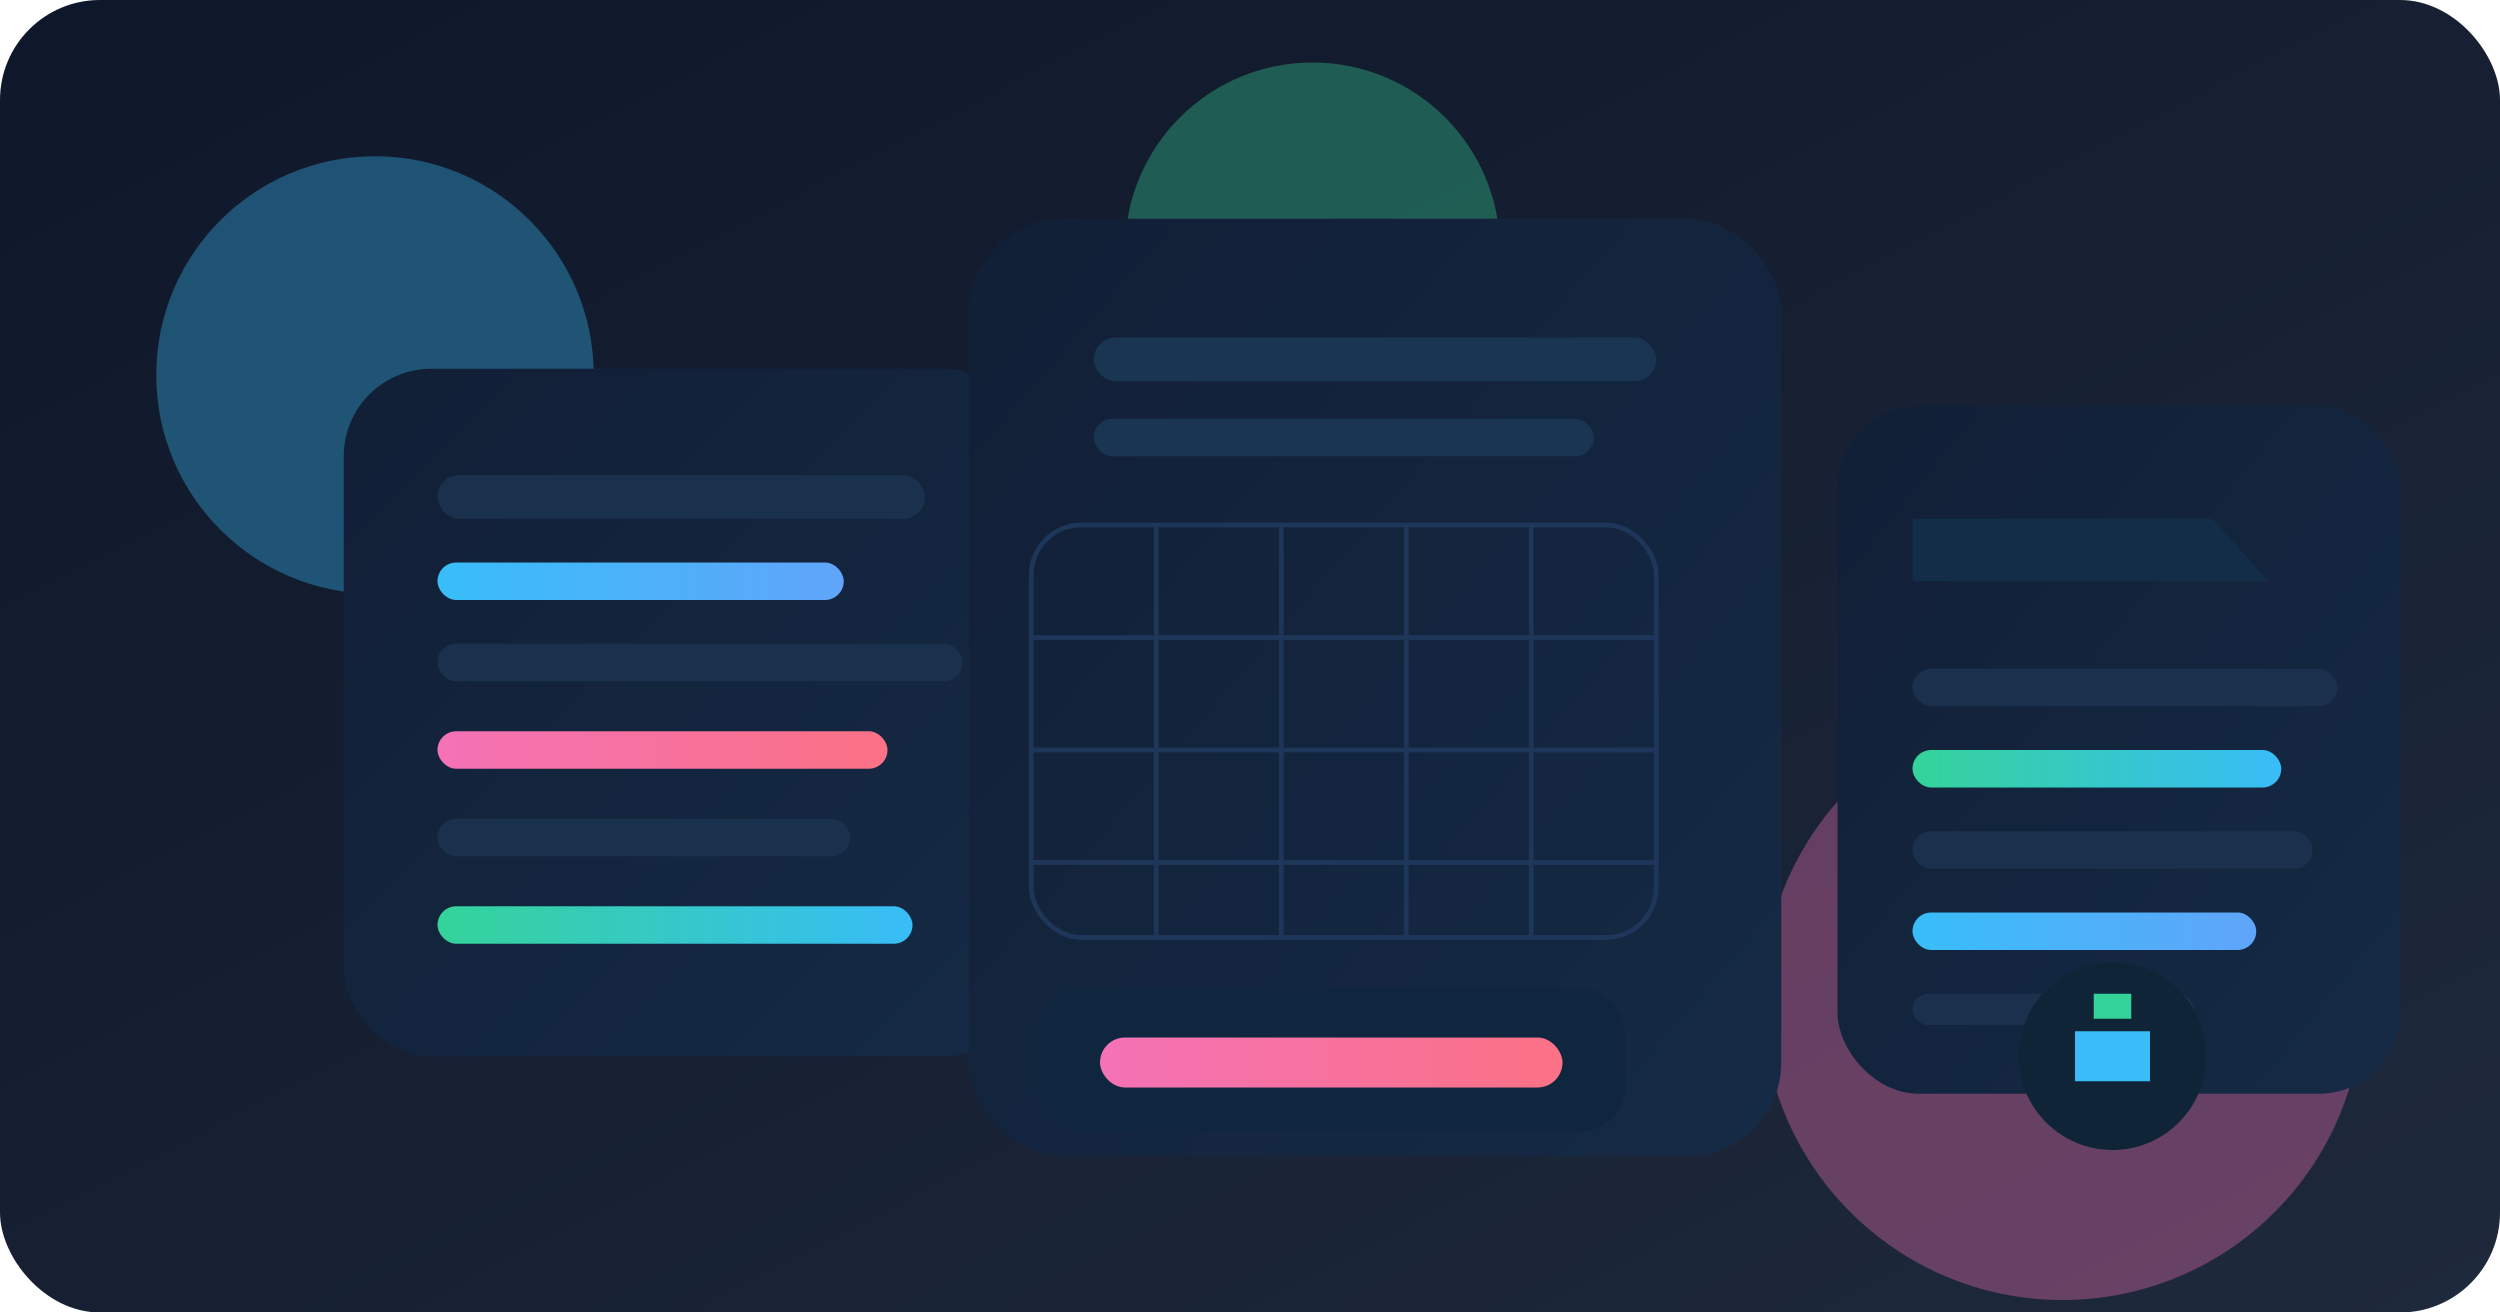 <svg xmlns="http://www.w3.org/2000/svg" viewBox="0 0 800 420">
  <defs>
    <linearGradient id="bgGradient" x1="0%" y1="0%" x2="100%" y2="100%">
      <stop offset="0%" stop-color="#0f172a" />
      <stop offset="100%" stop-color="#1e293b" />
    </linearGradient>
    <linearGradient id="panelGradient" x1="0%" y1="0%" x2="100%" y2="100%">
      <stop offset="0%" stop-color="#111f36" />
      <stop offset="100%" stop-color="#152a45" />
    </linearGradient>
    <linearGradient id="accentPrimary" x1="0%" y1="0%" x2="100%" y2="0%">
      <stop offset="0%" stop-color="#38bdf8" />
      <stop offset="100%" stop-color="#60a5fa" />
    </linearGradient>
    <linearGradient id="accentSecondary" x1="0%" y1="0%" x2="100%" y2="0%">
      <stop offset="0%" stop-color="#34d399" />
      <stop offset="100%" stop-color="#38bdf8" />
    </linearGradient>
    <linearGradient id="accentHighlight" x1="0%" y1="0%" x2="100%" y2="0%">
      <stop offset="0%" stop-color="#f472b6" />
      <stop offset="100%" stop-color="#fb7185" />
    </linearGradient>
    <filter id="shadow" x="-20%" y="-20%" width="140%" height="140%">
      <feDropShadow dx="0" dy="22" stdDeviation="18" flood-color="#0f172a" flood-opacity="0.45" />
    </filter>
  </defs>

  <rect width="800" height="420" rx="32" fill="url(#bgGradient)" />

  <g opacity="0.35">
    <circle cx="120" cy="120" r="70" fill="#38bdf8" />
    <circle cx="660" cy="320" r="96" fill="#f472b6" />
    <circle cx="420" cy="80" r="60" fill="#34d399" />
  </g>

  <g filter="url(#shadow)">
    <rect x="110" y="118" width="220" height="220" rx="28" fill="url(#panelGradient)" />
    <rect x="140" y="152" width="156" height="14" rx="7" fill="#1a314d" />
    <rect x="140" y="180" width="130" height="12" rx="6" fill="url(#accentPrimary)" />
    <rect x="140" y="206" width="168" height="12" rx="6" fill="#1a314d" />
    <rect x="140" y="234" width="144" height="12" rx="6" fill="url(#accentHighlight)" />
    <rect x="140" y="262" width="132" height="12" rx="6" fill="#1a314d" />
    <rect x="140" y="290" width="152" height="12" rx="6" fill="url(#accentSecondary)" />
  </g>

  <g filter="url(#shadow)">
    <rect x="310" y="70" width="260" height="300" rx="30" fill="url(#panelGradient)" />
    <rect x="350" y="108" width="180" height="14" rx="7" fill="#193552" />
    <rect x="350" y="134" width="160" height="12" rx="6" fill="#193552" />
    <g fill="none" stroke="#1e365a" stroke-width="1.5">
      <rect x="330" y="168" width="200" height="132" rx="16" />
      <line x1="330" y1="204" x2="530" y2="204" />
      <line x1="330" y1="240" x2="530" y2="240" />
      <line x1="330" y1="276" x2="530" y2="276" />
      <line x1="370" y1="168" x2="370" y2="300" />
      <line x1="410" y1="168" x2="410" y2="300" />
      <line x1="450" y1="168" x2="450" y2="300" />
      <line x1="490" y1="168" x2="490" y2="300" />
    </g>
    <rect x="332" y="316" width="188" height="46" rx="14" fill="#10263f" />
    <rect x="352" y="332" width="148" height="16" rx="8" fill="url(#accentHighlight)" />
  </g>

  <g filter="url(#shadow)">
    <rect x="588" y="130" width="180" height="220" rx="26" fill="url(#panelGradient)" />
    <path d="M612 166h96l18 20h-114z" fill="#132c48" />
    <rect x="612" y="214" width="136" height="12" rx="6" fill="#1a304c" />
    <rect x="612" y="240" width="118" height="12" rx="6" fill="url(#accentSecondary)" />
    <rect x="612" y="266" width="128" height="12" rx="6" fill="#1a304c" />
    <rect x="612" y="292" width  ="110" height="12" rx="6" fill="url(#accentPrimary)" />
    <rect x="612" y="318" width="90" height="10" rx="5" fill="#1a304c" />
    <circle cx="676" cy="338" r="30" fill="#102437" />
    <path d="M664 330h24v16h-24z" fill="#38bdf8" />
    <path d="M670 318h12v8h-12z" fill="#34d399" />
  </g>

  <g stroke-linecap="round" stroke-width="2" opacity="0.65">
    <path d="M330 220 H 588" stroke="url(#accentPrimary)" stroke-dasharray="6 12" />
    <path d="M220 230 V 328" stroke="url(#accentHighlight)" stroke-dasharray="6 12" />
    <path d="M470 350 V 368" stroke="url(#accentSecondary)" stroke-dasharray="6 12" />
  </g>
</svg>
